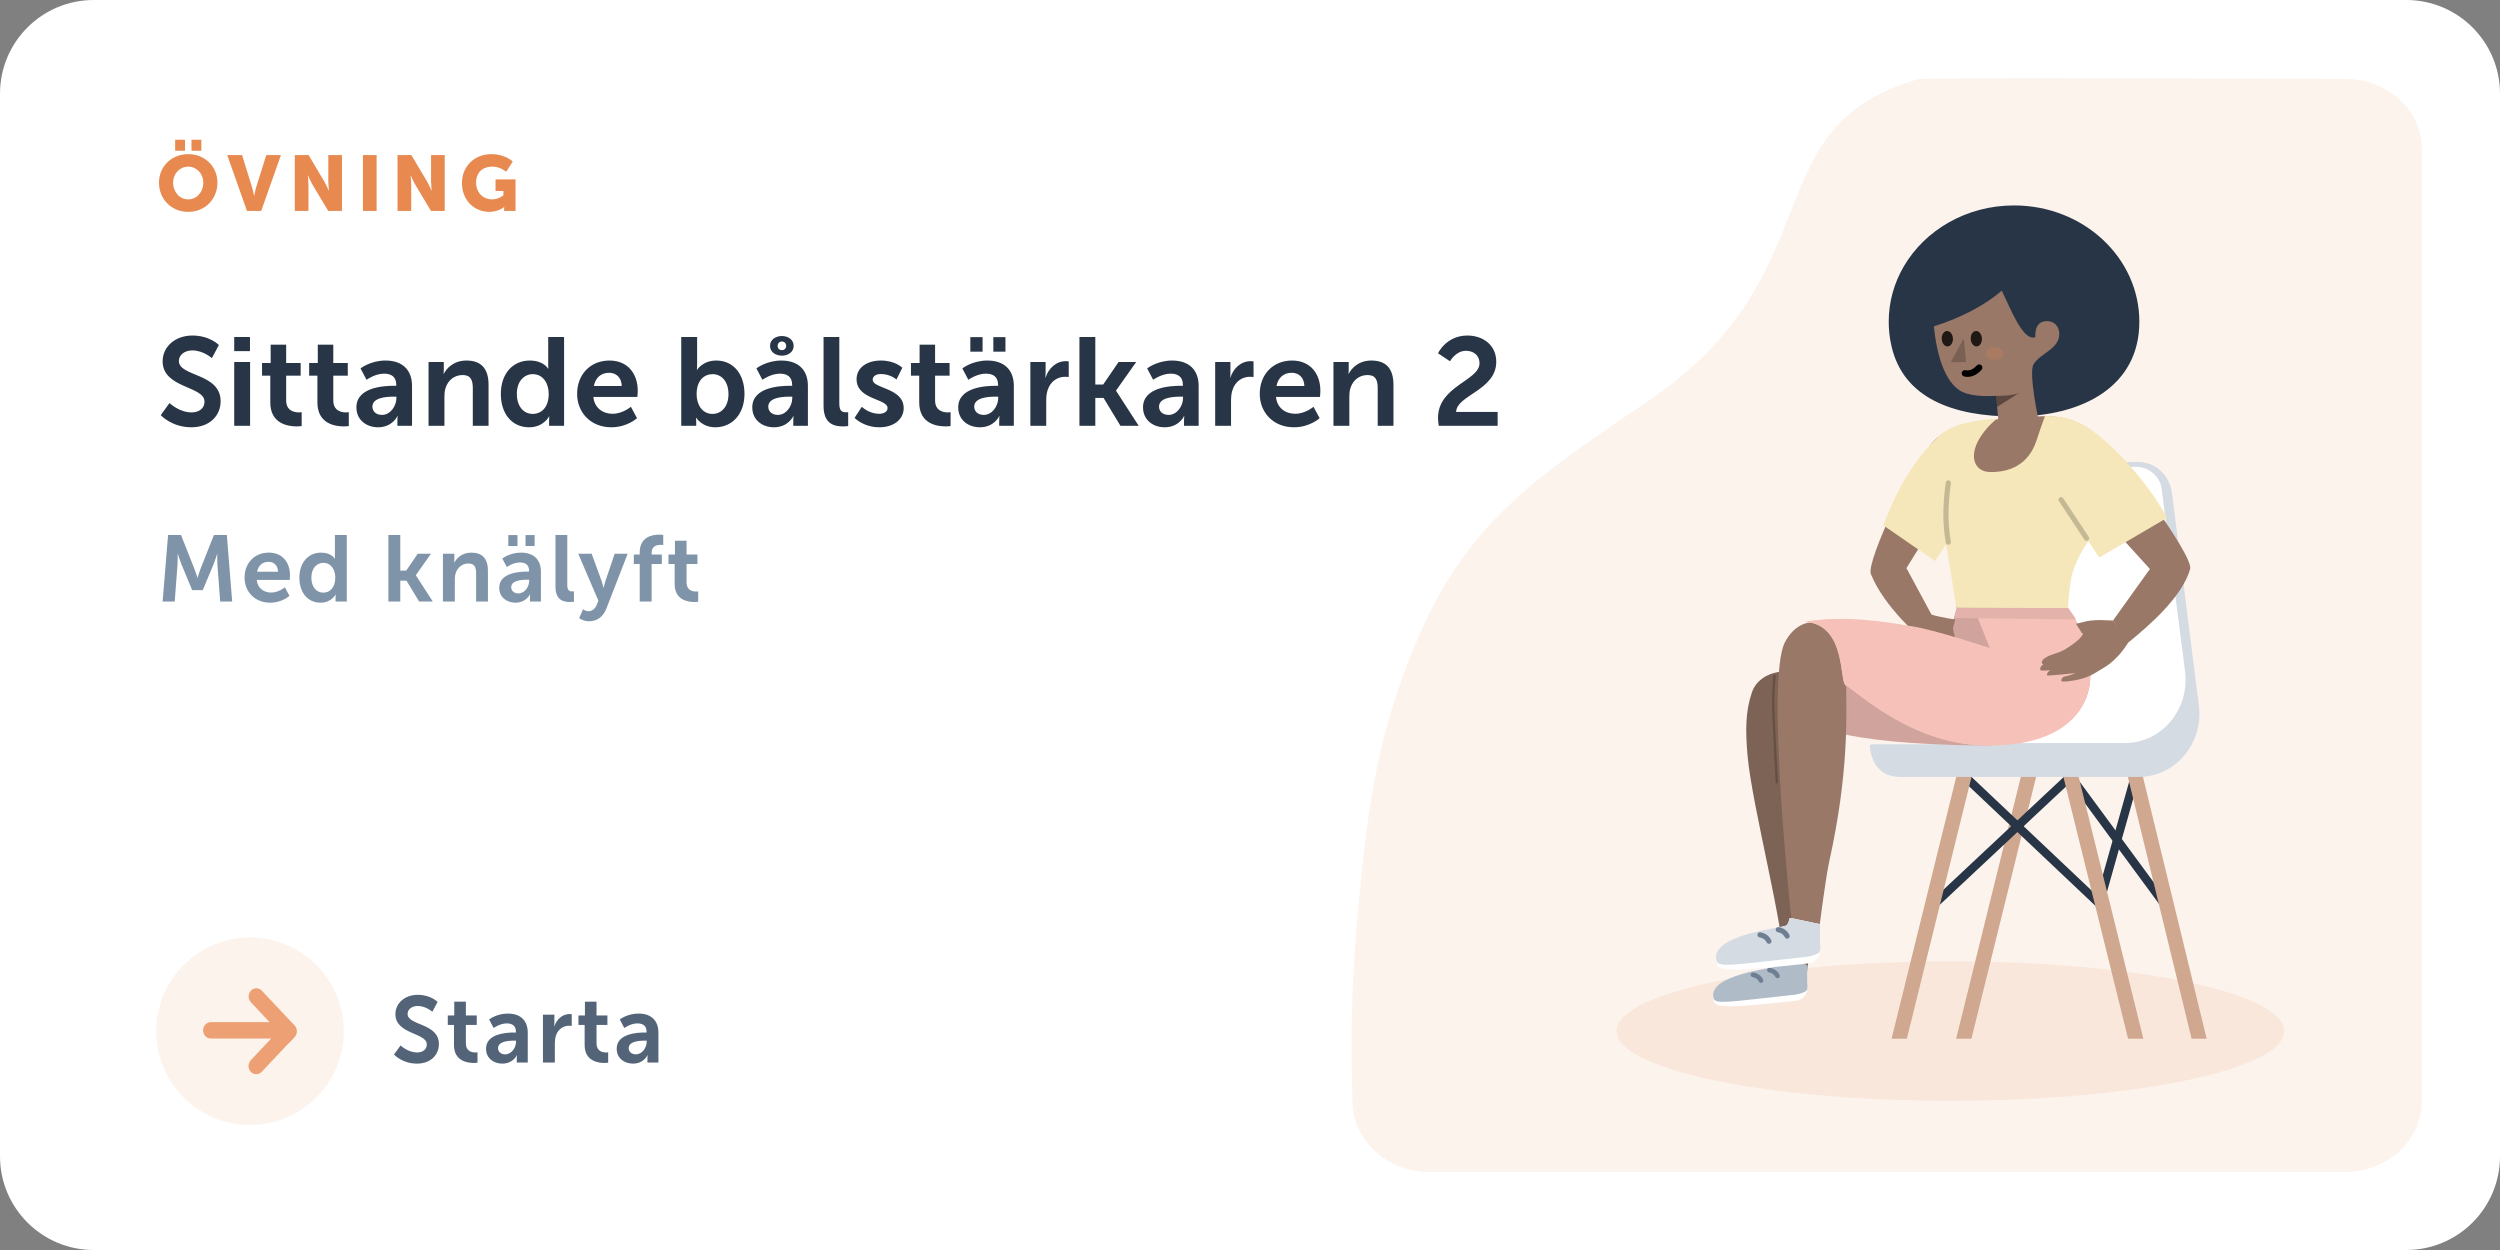<?xml version="1.0" encoding="UTF-8"?> <svg xmlns="http://www.w3.org/2000/svg" width="640" height="320" viewBox="0 0 640 320" fill="none"><rect x="0" y="0" width="640" height="320" fill="#808080" stroke="none"/><path d="M0 24C0 10.745 10.745 0 24 0H616C629.255 0 640 10.745 640 24V296C640 309.255 629.255 320 616 320H24C10.745 320 0 309.255 0 296V24Z" fill="white"></path><path fill-rule="evenodd" clip-rule="evenodd" d="M620 38.268V281.935C620 291.912 611.238 300 600.429 300H365.829C355.279 300 346.628 292.282 346.269 282.55C345.698 267.052 346.036 251.954 347.284 237.257L347.817 231.218C350.235 205.006 352.907 191.425 357.704 177.252L358.603 174.648C371.704 137.477 387.544 125.738 421.255 103.13C470.075 70.39 448.462 33.484 489.678 20.669L490.947 20.288C492.165 19.935 528.689 19.906 600.516 20.203C611.291 20.248 620 28.323 620 38.268Z" fill="#FCF3ED"></path><mask id="mask0_329_16262" style="mask-type:alpha" maskUnits="userSpaceOnUse" x="346" y="20" width="274" height="280"><path fill-rule="evenodd" clip-rule="evenodd" d="M620 38.268V281.935C620 291.912 611.238 300 600.429 300H365.829C355.279 300 346.628 292.282 346.269 282.55C345.698 267.052 346.036 251.954 347.284 237.257L347.817 231.218C350.235 205.006 352.907 191.425 357.704 177.252L358.603 174.648C371.704 137.477 387.544 125.738 421.255 103.13C470.075 70.39 448.462 33.484 489.678 20.669L490.947 20.288C492.165 19.935 528.689 19.906 600.516 20.203C611.291 20.248 620 28.323 620 38.268Z" fill="white"></path></mask><g mask="url(#mask0_329_16262)"> </g><path fill-rule="evenodd" clip-rule="evenodd" d="M501.199 124.231L488.046 145.44L494.557 157.511C494.566 157.504 490.747 165.669 491.663 163.511C491.604 163.124 482.309 155.426 478.936 146.932C477.657 143.711 490.519 116.396 495.98 112.043C501.596 107.566 507.015 107.978 512.082 107.718C516.912 107.472 501.199 124.231 501.199 124.231Z" fill="#997867"></path><ellipse cx="499.303" cy="263.952" rx="85.465" ry="17.849" fill="#FAE7DC"></ellipse><path fill-rule="evenodd" clip-rule="evenodd" d="M517.528 198.087L500.77 265.921H504.685L521.443 198.087H517.528Z" fill="#D0A890"></path><path d="M545.528 198.477L547.624 199.074L538.353 231.984L536.258 231.387L545.528 198.477Z" fill="#273546"></path><path d="M530.927 198.124L555.082 230.942L553.332 232.245L529.177 199.427L530.927 198.124Z" fill="#273546"></path><path d="M529.31 197.974L530.794 199.577L496.153 232.028L494.669 230.425L529.31 197.974Z" fill="#273546"></path><path d="M503.736 197.977L538.051 230.429L536.56 232.025L502.244 199.573L503.736 197.977Z" fill="#273546"></path><path fill-rule="evenodd" clip-rule="evenodd" d="M530.052 198.775L495.411 231.227L530.052 198.775Z" fill="white"></path><path fill-rule="evenodd" clip-rule="evenodd" d="M544.534 198.046L561.05 265.921H564.909L548.392 198.046H544.534Z" fill="#D0A890"></path><path fill-rule="evenodd" clip-rule="evenodd" d="M500.997 198.087L484.239 265.921H488.153L504.911 198.087H500.997Z" fill="#D0A890"></path><path fill-rule="evenodd" clip-rule="evenodd" d="M528.03 198.087L544.788 265.921H548.702L531.944 198.087H528.03Z" fill="#D0A890"></path><path fill-rule="evenodd" clip-rule="evenodd" d="M479.208 190.527C478.895 190.527 478.644 190.778 478.669 191.09C478.82 192.967 479.82 198.891 486.441 198.891H547.527C556.95 198.891 564.201 190.189 562.9 180.439L556.004 126.112C555.407 121.612 551.727 118.264 547.378 118.264H529.273C524.928 118.264 521.248 121.612 520.647 126.112L513.75 180.439C513.697 180.827 513.66 181.215 513.639 181.6L513.601 181.593C513.601 181.593 512.326 190.527 500.468 190.527L479.208 190.527Z" fill="#D4DBE2"></path><path fill-rule="evenodd" clip-rule="evenodd" d="M507.477 190.217C514.37 187.95 514.846 181.593 514.846 181.593L514.883 181.6C514.905 181.215 514.943 180.827 514.996 180.439L521.892 127.363C522.492 122.864 525.599 119.463 530.518 119.515H546.756C551.419 119.515 553.186 123.611 553.314 124.616C555.33 140.332 559.361 171.765 559.361 171.765C560.662 181.515 553.411 190.217 543.988 190.217H507.477Z" fill="white"></path><path fill-rule="evenodd" clip-rule="evenodd" d="M448.521 177.155C449.585 174.075 453.09 171.458 458.545 171.938C463.45 172.37 464.86 174.84 468.542 180.513C472.247 192.83 467.186 211.425 462.61 248.755C462.485 248.746 456.648 246.817 456.578 246.853C456.989 238.383 448.527 206.335 447.382 193.538C446.811 187.157 446.795 182.15 448.521 177.155Z" fill="#7D6355"></path><path fill-rule="evenodd" clip-rule="evenodd" d="M462.655 247.315C462.655 247.173 462.555 247.051 462.417 247.022L455.905 245.65C455.723 245.612 455.547 245.747 455.519 245.931C455.456 246.34 455.29 247.002 454.858 247.362C454.204 247.909 437.502 250.012 438.674 256.167C439.064 258.215 443.467 257.947 459.443 256.22L459.93 256.167C461.254 256.022 462.32 255.005 462.534 253.681C462.645 252.991 462.685 252.223 462.655 251.378V247.315Z" fill="white"></path><path fill-rule="evenodd" clip-rule="evenodd" d="M462.655 247.315C462.655 247.173 462.555 247.051 462.417 247.022L455.905 245.65C455.723 245.612 455.547 245.747 455.519 245.931C455.456 246.34 455.29 247.002 454.858 247.362C454.204 247.909 436.995 249.439 438.674 255.57C439.113 257.173 442.578 256.475 458.554 254.747C458.554 254.747 462.441 254.463 462.655 253.14C462.766 252.449 462.685 252.223 462.655 251.378V247.315Z" fill="#B0BBC8"></path><path fill-rule="evenodd" clip-rule="evenodd" d="M453.063 247.761C452.74 247.706 452.434 247.924 452.379 248.249C452.324 248.573 452.541 248.881 452.863 248.937C453.647 249.071 454.177 249.453 454.508 250.109C454.656 250.403 455.013 250.52 455.304 250.371C455.596 250.222 455.713 249.863 455.565 249.57C455.061 248.571 454.209 247.958 453.063 247.761Z" fill="#6F7F93"></path><path fill-rule="evenodd" clip-rule="evenodd" d="M448.844 248.954C448.521 248.898 448.215 249.117 448.16 249.441C448.105 249.766 448.322 250.074 448.644 250.129C449.428 250.264 449.958 250.645 450.289 251.302C450.437 251.595 450.794 251.713 451.085 251.564C451.377 251.415 451.494 251.056 451.346 250.762C450.842 249.763 449.99 249.151 448.844 248.954Z" fill="#6F7F93"></path><path fill-rule="evenodd" clip-rule="evenodd" d="M461.037 171.664C461.102 171.7 466.011 173.259 468.64 178.933C471.268 184.607 470.903 187.642 471.686 187.855C475.868 188.994 489.469 190.853 507.464 190.82C525.459 190.786 534.879 183.579 535.117 173.207C535.355 162.835 529.761 156.527 529.761 156.527L500.965 155.539L498.618 163.926C498.618 163.926 483.533 161.961 474.873 163.926C466.214 165.89 460.909 171.594 461.037 171.664Z" fill="#D0A49D"></path><path fill-rule="evenodd" clip-rule="evenodd" d="M456.931 164.438C462.109 154.494 473.344 160.853 472.651 167.128C473.458 169.199 472.553 171.428 472.607 175.405C472.722 183.824 473.221 198.217 468.322 220.368C467.249 225.222 465.525 239.285 465.525 239.285L458.569 235.049C458.569 235.049 451.978 173.948 456.931 164.438Z" fill="#997867"></path><path fill-rule="evenodd" clip-rule="evenodd" d="M462.109 159.194C472.654 159.886 470.884 174.456 472.447 175.382C475.839 177.392 489.151 190.207 507.464 190.82C525.776 191.432 534.879 183.579 535.117 173.207C535.355 162.835 529.761 156.527 529.761 156.527L505.671 156.527L509.373 165.918L503.549 164.153C503.549 164.153 480.256 155.972 462.109 159.194Z" fill="#F5C1B9"></path><path fill-rule="evenodd" clip-rule="evenodd" d="M483.511 82.373C483.511 84.478 483.747 86.532 484.197 88.515C487.244 102.017 500.142 106.624 515.594 106.624C533.309 106.624 547.673 98.823 547.673 82.373C547.673 65.923 533.309 52.59 515.594 52.59C503.413 52.59 492.817 58.89 487.384 68.174C484.915 72.395 483.511 77.232 483.511 82.373Z" fill="#273546"></path><mask id="mask1_329_16262" style="mask-type:alpha" maskUnits="userSpaceOnUse" x="483" y="52" width="65" height="55"><path fill-rule="evenodd" clip-rule="evenodd" d="M483.511 82.373C483.511 84.478 483.747 86.532 484.197 88.515C487.244 102.017 500.142 106.624 515.594 106.624C533.309 106.624 547.673 98.823 547.673 82.373C547.673 65.923 533.309 52.59 515.594 52.59C503.413 52.59 492.817 58.89 487.384 68.174C484.915 72.395 483.511 77.232 483.511 82.373Z" fill="white"></path></mask><g mask="url(#mask1_329_16262)"> </g><path fill-rule="evenodd" clip-rule="evenodd" d="M512.722 101.34C512.722 101.34 516.955 101.465 518.759 100.473L512.947 104.146L512.722 101.34Z" fill="#CF3E83"></path><path fill-rule="evenodd" clip-rule="evenodd" d="M512.46 74.406C508.338 77.976 502.236 81.295 495.073 83.551C495.529 88.436 497.044 96.854 501.611 99.912C503.769 101.356 507.698 101.534 511.045 101.34L511.813 110.908L521.762 106.987C521.762 106.987 519.279 95.357 520.609 93.22C522.394 90.34 527.172 89.413 527.178 85.433C527.18 84.255 526.495 82.215 523.968 82.211C520.575 82.206 521.058 86.296 521.058 86.296C517.937 87.518 514.756 79.148 512.46 74.406V74.406Z" fill="#997867"></path><path opacity="0.2" fill-rule="evenodd" clip-rule="evenodd" d="M502.8 87.049C502.787 86.901 502.59 86.86 502.519 86.99L499.494 92.526C499.439 92.627 499.513 92.749 499.628 92.748L503.138 92.695C503.225 92.693 503.293 92.618 503.285 92.531L502.8 87.049Z" fill="black"></path><path opacity="0.8" fill-rule="evenodd" clip-rule="evenodd" d="M504.508 86.784C504.569 87.875 505.259 88.725 506.049 88.683C506.84 88.64 507.433 87.722 507.372 86.631C507.312 85.54 506.622 84.69 505.831 84.732C505.04 84.775 504.448 85.693 504.508 86.784Z" fill="black"></path><path opacity="0.8" fill-rule="evenodd" clip-rule="evenodd" d="M497.082 86.784C497.142 87.875 497.832 88.725 498.623 88.683C499.413 88.64 500.006 87.722 499.945 86.631C499.885 85.54 499.195 84.689 498.404 84.732C497.613 84.774 497.021 85.693 497.082 86.784Z" fill="black"></path><path d="M507.22 93.5C506.884 93.195 506.367 93.223 506.064 93.561C505.495 94.199 504.911 94.567 504.33 94.731C503.973 94.832 503.654 94.847 503.393 94.811L503.279 94.791C503.263 94.788 503.256 94.786 503.258 94.787C502.828 94.647 502.367 94.885 502.228 95.318C502.089 95.751 502.325 96.215 502.755 96.355C502.82 96.376 502.915 96.4 503.037 96.422C504.353 96.657 505.887 96.224 507.281 94.663C507.583 94.325 507.556 93.804 507.22 93.5Z" fill="black"></path><ellipse opacity="0.2" rx="2.292" ry="1.647" transform="matrix(-1 0 0 1 510.65 90.496)" fill="#E88950"></ellipse><path opacity="0.399" fill-rule="evenodd" clip-rule="evenodd" d="M511.058 101.339C511.058 101.339 515.291 101.465 517.095 100.474L511.283 104.146L511.058 101.339Z" fill="black"></path><path fill-rule="evenodd" clip-rule="evenodd" d="M465.935 236.829C465.935 236.687 465.835 236.565 465.696 236.536L458.438 235.007C458.256 234.968 458.08 235.103 458.053 235.287C457.988 235.735 457.808 236.497 457.317 236.907C456.594 237.51 438.134 239.836 439.43 246.638C439.861 248.902 444.727 248.606 462.385 246.696L462.923 246.638C464.387 246.478 465.565 245.354 465.801 243.89C465.924 243.128 465.968 242.279 465.935 241.345V236.829Z" fill="white"></path><path fill-rule="evenodd" clip-rule="evenodd" d="M465.935 236.829C465.935 236.687 465.835 236.565 465.696 236.536L458.438 235.007C458.256 234.968 458.08 235.103 458.053 235.287C457.988 235.735 457.808 236.497 457.317 236.907C456.594 237.51 437.574 239.203 439.43 245.979C439.915 247.751 443.744 246.979 461.402 245.069C461.402 245.069 465.699 244.755 465.935 243.292C466.058 242.529 465.968 242.279 465.935 241.345V236.829Z" fill="#D4DBE2"></path><path fill-rule="evenodd" clip-rule="evenodd" d="M455.333 237.348C454.977 237.287 454.638 237.528 454.577 237.887C454.517 238.245 454.756 238.586 455.113 238.647C455.978 238.796 456.565 239.217 456.93 239.943C457.094 240.267 457.488 240.397 457.811 240.232C458.133 240.068 458.262 239.671 458.098 239.347C457.541 238.242 456.6 237.566 455.333 237.348Z" fill="#6F7F93"></path><path fill-rule="evenodd" clip-rule="evenodd" d="M450.67 238.666C450.313 238.604 449.975 238.846 449.914 239.204C449.854 239.563 450.093 239.904 450.45 239.965C451.315 240.114 451.902 240.535 452.267 241.261C452.431 241.585 452.825 241.715 453.147 241.55C453.47 241.386 453.599 240.989 453.435 240.665C452.878 239.56 451.937 238.883 450.67 238.666Z" fill="#6F7F93"></path><path opacity="0.149" d="M536.115 129.907L532.707 126.257" stroke="black" stroke-width="0.5" stroke-linecap="round"></path><path d="M454.291 173.053C454.291 173.053 453.94 176.065 453.94 179.77C453.94 183.476 454.857 200.27 454.857 200.27" stroke="black" stroke-opacity="0.2" stroke-width="0.6" stroke-linecap="round"></path><path fill-rule="evenodd" clip-rule="evenodd" d="M529.434 155.539L500.965 155.539L500.203 158.231L531.491 158.56L529.434 155.539Z" fill="#E2B2AB"></path><path fill-rule="evenodd" clip-rule="evenodd" d="M502.975 169.947C502.975 169.947 503.646 170.646 503.316 171.275C503.273 171.353 502.244 171.196 501.147 170.884C499.779 170.496 498.29 169.925 498.29 169.925L499.243 170.404L499.863 170.756C499.863 170.756 500.371 171.208 500.077 171.813C499.959 172.052 499.407 172.125 498.102 171.655C496.072 170.926 495.45 170.465 494.382 169.307C494.292 169.209 494.205 169.117 494.12 169.028C493.01 167.854 492.454 167.443 491.358 165.337C490.872 164.403 490.227 162.873 490.038 162.099L494.498 157.297C494.498 157.297 494.619 157.468 496.622 157.886C498.625 158.304 499.516 158.456 500.546 158.559L500.146 160.121C500.062 160.139 499.587 161.661 501.149 164.488C501.471 165.072 503.867 166.46 503.867 166.46C504.387 166.878 505.521 167.682 505.145 168.552C505.052 168.768 504.718 168.873 504.718 168.873C504.718 168.873 505.442 169.355 505.023 170.216C504.859 170.556 502.975 169.947 502.975 169.947Z" fill="#997867"></path><path fill-rule="evenodd" clip-rule="evenodd" d="M462.109 159.193C472.654 159.886 470.884 174.456 472.447 175.382C475.839 177.392 489.151 190.207 507.464 190.82C525.776 191.432 508.97 165.814 508.97 165.814C508.97 165.814 495.725 161.305 489.561 160.351C478.736 158.675 469.757 157.915 462.109 159.193Z" fill="#F5C1B9"></path><path fill-rule="evenodd" clip-rule="evenodd" d="M529.173 155.254L500.825 155.591C500.825 155.591 500.751 150.492 500.164 145.656C500.084 144.992 499.977 144.244 499.859 143.419C499.119 138.248 497.951 130.078 500.164 120.681C501.16 116.456 505.628 107.922 505.628 107.922C505.628 107.922 511.921 107.166 517.002 106.897C517.685 106.861 518.376 106.812 519.074 106.763C523.814 106.427 528.887 106.068 534.44 109.589C540.633 113.516 561.664 142.172 560.682 145.656C558.588 153.086 549.401 160.711 545.955 163.571C545.14 164.247 544.647 164.657 544.643 164.735C544.92 165.232 544.87 165.18 544.63 164.807C544.142 165.605 542.947 167.21 542.073 168.107C540.363 169.86 539.527 170.365 538.245 171.14C538.029 171.27 537.801 171.408 537.554 171.561C537.526 171.578 537.498 171.596 537.469 171.613C537.365 171.677 537.258 171.743 537.149 171.813C535.488 172.864 533.725 173.729 531.04 174.172C529.314 174.458 527.799 174.606 527.734 174.335C527.572 173.648 528.331 173.252 528.331 173.252L529.904 172.856L531.368 172.314C531.368 172.314 524.118 173.093 524.056 172.891C523.858 172.173 524.894 171.543 524.894 171.543C524.894 171.543 522.423 171.882 522.334 171.497C522.103 170.518 523.133 170.126 523.133 170.126C523.133 170.126 522.763 169.961 522.72 169.718C522.558 168.81 523.942 168.172 524.752 167.798C524.817 167.768 524.878 167.74 524.934 167.713C524.934 167.713 527.637 166.851 528.383 166.402C532.102 164.164 532.791 163.071 533.146 162.465C533.157 162.447 533.167 162.429 533.177 162.411C533.207 162.361 533.234 162.314 533.262 162.271C533.225 162.249 533.178 162.208 533.128 162.165C533.059 162.105 532.986 162.041 532.93 162.022L531.46 159.691C531.982 159.592 532.48 159.459 532.973 159.328C533.666 159.143 534.35 158.961 535.076 158.88C537.053 158.658 538.296 158.758 538.296 158.758L540.935 158.853L542.107 160.721C541.457 159.656 540.949 158.817 540.953 158.819L550.376 145.656L536.814 130.743C536.814 130.743 530.321 143.699 529.532 148.737C528.927 152.588 529.173 155.254 529.173 155.254Z" fill="#997867"></path><path opacity="0.149" d="M536.115 129.907L532.707 126.257" stroke="black" stroke-width="0.5" stroke-linecap="round"></path><path fill-rule="evenodd" clip-rule="evenodd" d="M521.412 112.576C519.242 119.334 514.095 120.853 509.609 120.845C505.419 120.839 503.996 116.886 506.719 112.305C508.471 109.356 510.747 107.551 511.265 107.163C505.974 107.518 499.673 108.573 496.622 111.419C490.814 116.838 486.241 123.632 482.116 134.479L495.38 143.633L498.173 139.293C498.173 139.293 498.388 140.386 499.237 145.605C500.086 150.824 500.825 155.591 500.825 155.591H529.414C529.414 155.591 529.527 152.445 530.126 148.598C530.907 143.568 534.619 138.516 534.619 138.516L537.413 142.741L554.79 132.551C549.101 122.233 539.856 112.911 534.566 109.525C530.666 107.028 527.005 106.484 523.531 106.499C523.397 106.851 522.431 109.404 521.412 112.576ZM521.319 106.572C521.508 106.562 521.698 106.552 521.888 106.543L521.319 106.572Z" fill="#F5E7B9"></path><path opacity="0.2" d="M498.854 122.979C498.492 122.93 498.159 123.183 498.11 123.544C497.26 129.842 497.318 134.091 498.113 138.912C498.172 139.271 498.512 139.515 498.873 139.456C499.234 139.397 499.478 139.058 499.419 138.699C498.645 134.007 498.589 129.889 499.421 123.72C499.47 123.359 499.216 123.027 498.854 122.979Z" fill="black"></path><path opacity="0.2" d="M528.164 127.549C527.963 127.247 527.557 127.165 527.256 127.367C526.97 127.558 526.882 127.937 527.046 128.234L527.074 128.28L533.621 138.165C533.822 138.467 534.228 138.549 534.529 138.347C534.815 138.156 534.903 137.777 534.739 137.48L534.711 137.434L528.164 127.549Z" fill="black"></path><path d="M40.7 46.76C40.7 50.96 43.86 54.24 48.18 54.24C52.5 54.24 55.66 50.96 55.66 46.76C55.66 42.66 52.5 39.46 48.18 39.46C43.86 39.46 40.7 42.66 40.7 46.76ZM44.32 46.76C44.32 44.42 46.04 42.66 48.18 42.66C50.32 42.66 52.04 44.42 52.04 46.76C52.04 49.2 50.32 51.04 48.18 51.04C46.04 51.04 44.32 49.2 44.32 46.76ZM49.02 38.58H51.54V35.78H49.02V38.58ZM44.84 38.58H47.36V35.78H44.84V38.58ZM63.229 54H66.869L71.909 39.7H68.169L65.609 47.84C65.329 48.74 65.069 50.14 65.069 50.14H65.029C65.029 50.14 64.769 48.74 64.489 47.84L61.969 39.7H58.169L63.229 54ZM75.465 54H78.965V47.34C78.965 46.44 78.805 44.9 78.805 44.9H78.845C78.845 44.9 79.485 46.4 80.045 47.34L84.025 54H87.545V39.7H84.045V46.38C84.045 47.28 84.205 48.82 84.205 48.82H84.165C84.165 48.82 83.525 47.32 82.965 46.38L79.005 39.7H75.465V54ZM92.914 54H96.414V39.7H92.914V54ZM101.77 54H105.27V47.34C105.27 46.44 105.11 44.9 105.11 44.9H105.15C105.15 44.9 105.79 46.4 106.35 47.34L110.33 54H113.85V39.7H110.35V46.38C110.35 47.28 110.51 48.82 110.51 48.82H110.47C110.47 48.82 109.83 47.32 109.27 46.38L105.31 39.7H101.77V54ZM118.259 46.82C118.259 51.5 121.619 54.24 125.279 54.24C127.659 54.24 129.039 53 129.039 53H129.079C129.079 53 129.059 53.3 129.059 53.6V54H131.979V45.92H126.859V48.9H128.879V50C128.879 50 127.659 51.04 125.979 51.04C123.759 51.04 121.879 49.42 121.879 46.7C121.879 44.58 123.099 42.66 126.099 42.66C128.119 42.66 129.579 43.98 129.579 43.98L131.259 41.36C131.259 41.36 129.419 39.46 125.759 39.46C121.399 39.46 118.259 42.66 118.259 46.82Z" fill="#E88950"></path><path d="M41.152 106.28C41.152 106.28 43.936 109.384 48.992 109.384C53.728 109.384 56.48 106.344 56.48 102.728C56.48 95.464 45.792 96.456 45.792 92.424C45.792 90.824 47.296 89.704 49.216 89.704C52.064 89.704 54.24 91.688 54.24 91.688L56.032 88.328C56.032 88.328 53.728 85.896 49.248 85.896C44.896 85.896 41.632 88.712 41.632 92.488C41.632 99.464 52.352 98.76 52.352 102.824C52.352 104.68 50.784 105.576 49.056 105.576C45.856 105.576 43.392 103.176 43.392 103.176L41.152 106.28ZM59.959 89.896H63.991V86.28H59.959V89.896ZM59.959 109H64.023V92.68H59.959V109ZM69.194 103.016C69.194 108.488 73.706 109.16 75.978 109.16C76.746 109.16 77.226 109.064 77.226 109.064V105.512C77.226 105.512 76.938 105.576 76.49 105.576C75.37 105.576 73.258 105.192 73.258 102.504V96.168H76.97V92.936H73.258V88.232H69.29V92.936H67.082V96.168H69.194V103.016ZM81.257 103.016C81.257 108.488 85.769 109.16 88.04 109.16C88.808 109.16 89.288 109.064 89.288 109.064V105.512C89.288 105.512 89.001 105.576 88.552 105.576C87.433 105.576 85.32 105.192 85.32 102.504V96.168H89.032V92.936H85.32V88.232H81.353V92.936H79.144V96.168H81.257V103.016ZM91.239 104.296C91.239 107.56 93.863 109.384 96.775 109.384C100.487 109.384 101.767 106.504 101.735 106.504H101.799C101.799 106.504 101.735 107.016 101.735 107.656V109H105.479V98.792C105.479 94.664 102.983 92.296 98.695 92.296C94.823 92.296 92.295 94.312 92.295 94.312L93.831 97.224C93.831 97.224 95.975 95.656 98.311 95.656C100.103 95.656 101.447 96.392 101.447 98.536V98.76H100.903C98.247 98.76 91.239 99.112 91.239 104.296ZM95.335 104.104C95.335 101.832 98.695 101.544 100.775 101.544H101.479V101.928C101.479 103.912 99.943 106.216 97.799 106.216C96.135 106.216 95.335 105.192 95.335 104.104ZM109.709 109H113.773V101.512C113.773 100.744 113.837 100.008 114.061 99.336C114.669 97.384 116.269 96.008 118.445 96.008C120.525 96.008 121.037 97.352 121.037 99.336V109H125.069V98.504C125.069 94.184 123.021 92.296 119.405 92.296C116.109 92.296 114.317 94.312 113.613 95.688H113.549C113.549 95.688 113.613 95.176 113.613 94.568V92.68H109.709V109ZM128.214 100.84C128.214 105.896 131.03 109.384 135.446 109.384C139.19 109.384 140.566 106.6 140.566 106.6H140.63C140.63 106.6 140.566 107.048 140.566 107.656V109H144.406V86.28H140.342V93.448C140.342 93.96 140.374 94.376 140.374 94.376H140.31C140.31 94.376 139.19 92.296 135.606 92.296C131.286 92.296 128.214 95.656 128.214 100.84ZM132.31 100.84C132.31 97.608 134.166 95.784 136.406 95.784C139.126 95.784 140.47 98.28 140.47 100.808C140.47 104.424 138.486 105.96 136.374 105.96C133.974 105.96 132.31 103.944 132.31 100.84ZM147.744 100.84C147.744 105.48 151.104 109.384 156.512 109.384C160.576 109.384 163.072 107.048 163.072 107.048L161.504 104.136C161.504 104.136 159.424 105.928 156.8 105.928C154.368 105.928 152.16 104.456 151.904 101.608H163.168C163.168 101.608 163.264 100.52 163.264 100.04C163.264 95.72 160.736 92.296 156.032 92.296C151.168 92.296 147.744 95.816 147.744 100.84ZM152.032 98.824C152.416 96.712 153.856 95.432 155.936 95.432C157.728 95.432 159.104 96.616 159.168 98.824H152.032ZM174.396 109H178.236V108.072C178.236 107.432 178.172 106.952 178.172 106.952H178.236C178.236 106.952 179.708 109.384 183.1 109.384C187.42 109.384 190.588 106.024 190.588 100.84C190.588 95.784 187.772 92.296 183.356 92.296C179.9 92.296 178.46 94.664 178.46 94.664H178.396C178.396 94.664 178.46 94.088 178.46 93.288V86.28H174.396V109ZM178.332 100.936C178.332 97.32 180.316 95.784 182.428 95.784C184.828 95.784 186.492 97.8 186.492 100.904C186.492 104.136 184.636 105.96 182.396 105.96C179.676 105.96 178.332 103.464 178.332 100.936ZM192.583 104.296C192.583 107.56 195.207 109.384 198.119 109.384C201.831 109.384 203.111 106.504 203.079 106.504H203.143C203.143 106.504 203.079 107.016 203.079 107.656V109H206.823V98.792C206.823 94.664 204.327 92.296 200.039 92.296C196.167 92.296 193.639 94.312 193.639 94.312L195.175 97.224C195.175 97.224 197.319 95.656 199.655 95.656C201.447 95.656 202.791 96.392 202.791 98.536V98.76H202.247C199.591 98.76 192.583 99.112 192.583 104.296ZM196.679 104.104C196.679 101.832 200.039 101.544 202.119 101.544H202.823V101.928C202.823 103.912 201.287 106.216 199.143 106.216C197.479 106.216 196.679 105.192 196.679 104.104ZM200.167 91.048C201.671 91.048 203.175 90.184 203.175 88.552C203.175 86.888 201.671 86.024 200.167 86.024C198.631 86.024 197.127 86.888 197.127 88.552C197.127 90.184 198.631 91.048 200.167 91.048ZM200.167 89.64C199.495 89.64 199.079 89.192 199.079 88.552C199.079 87.88 199.527 87.432 200.167 87.432C200.807 87.432 201.255 87.88 201.255 88.552C201.255 89.192 200.807 89.64 200.167 89.64ZM210.829 103.912C210.829 108.584 213.613 109.16 215.853 109.16C216.525 109.16 217.133 109.064 217.133 109.064V105.512C217.133 105.512 216.845 105.544 216.525 105.544C215.469 105.544 214.861 105.096 214.861 103.304V86.28H210.829V103.912ZM218.77 106.984C218.77 106.984 221.042 109.384 225.106 109.384C228.978 109.384 231.346 107.208 231.346 104.488C231.346 99.24 223.41 99.528 223.41 97.224C223.41 96.2 224.434 95.752 225.49 95.752C227.986 95.752 229.49 97.16 229.49 97.16L230.994 94.152C230.994 94.152 229.202 92.296 225.522 92.296C222.002 92.296 219.282 94.056 219.282 97.096C219.282 102.344 227.218 102.024 227.218 104.456C227.218 105.416 226.226 105.928 225.074 105.928C222.418 105.928 220.626 104.136 220.626 104.136L218.77 106.984ZM235.319 103.016C235.319 108.488 239.831 109.16 242.103 109.16C242.871 109.16 243.351 109.064 243.351 109.064V105.512C243.351 105.512 243.063 105.576 242.615 105.576C241.495 105.576 239.383 105.192 239.383 102.504V96.168H243.095V92.936H239.383V88.232H235.415V92.936H233.207V96.168H235.319V103.016ZM245.302 104.296C245.302 107.56 247.926 109.384 250.838 109.384C254.55 109.384 255.83 106.504 255.798 106.504H255.862C255.862 106.504 255.798 107.016 255.798 107.656V109H259.542V98.792C259.542 94.664 257.046 92.296 252.758 92.296C248.886 92.296 246.358 94.312 246.358 94.312L247.894 97.224C247.894 97.224 250.038 95.656 252.374 95.656C254.166 95.656 255.51 96.392 255.51 98.536V98.76H254.966C252.31 98.76 245.302 99.112 245.302 104.296ZM249.398 104.104C249.398 101.832 252.758 101.544 254.838 101.544H255.542V101.928C255.542 103.912 254.006 106.216 251.862 106.216C250.198 106.216 249.398 105.192 249.398 104.104ZM254.294 90.024H257.398V86.312H254.294V90.024ZM248.406 90.024H251.542V86.312H248.406V90.024ZM263.771 109H267.835V102.536C267.835 101.576 267.931 100.68 268.187 99.88C268.955 97.448 270.907 96.456 272.635 96.456C273.179 96.456 273.595 96.52 273.595 96.52V92.52C273.595 92.52 273.243 92.456 272.859 92.456C270.363 92.456 268.411 94.312 267.675 96.648H267.611C267.611 96.648 267.675 96.104 267.675 95.496V92.68H263.771V109ZM276.334 109H280.398V101.864H282.51L286.83 109H291.502L285.71 100.04V99.976L290.862 92.68H286.35L282.414 98.44H280.398V86.28H276.334V109ZM292.614 104.296C292.614 107.56 295.238 109.384 298.15 109.384C301.862 109.384 303.142 106.504 303.11 106.504H303.174C303.174 106.504 303.11 107.016 303.11 107.656V109H306.854V98.792C306.854 94.664 304.358 92.296 300.07 92.296C296.198 92.296 293.67 94.312 293.67 94.312L295.206 97.224C295.206 97.224 297.35 95.656 299.686 95.656C301.478 95.656 302.822 96.392 302.822 98.536V98.76H302.278C299.622 98.76 292.614 99.112 292.614 104.296ZM296.71 104.104C296.71 101.832 300.07 101.544 302.15 101.544H302.854V101.928C302.854 103.912 301.318 106.216 299.174 106.216C297.51 106.216 296.71 105.192 296.71 104.104ZM311.084 109H315.148V102.536C315.148 101.576 315.244 100.68 315.5 99.88C316.268 97.448 318.22 96.456 319.948 96.456C320.492 96.456 320.908 96.52 320.908 96.52V92.52C320.908 92.52 320.556 92.456 320.172 92.456C317.676 92.456 315.724 94.312 314.988 96.648H314.924C314.924 96.648 314.988 96.104 314.988 95.496V92.68H311.084V109ZM322.494 100.84C322.494 105.48 325.854 109.384 331.262 109.384C335.326 109.384 337.822 107.048 337.822 107.048L336.254 104.136C336.254 104.136 334.174 105.928 331.55 105.928C329.118 105.928 326.91 104.456 326.654 101.608H337.918C337.918 101.608 338.014 100.52 338.014 100.04C338.014 95.72 335.486 92.296 330.782 92.296C325.918 92.296 322.494 95.816 322.494 100.84ZM326.782 98.824C327.166 96.712 328.606 95.432 330.686 95.432C332.478 95.432 333.854 96.616 333.918 98.824H326.782ZM341.365 109H345.429V101.512C345.429 100.744 345.493 100.008 345.717 99.336C346.325 97.384 347.925 96.008 350.101 96.008C352.181 96.008 352.693 97.352 352.693 99.336V109H356.725V98.504C356.725 94.184 354.677 92.296 351.061 92.296C347.765 92.296 345.973 94.312 345.269 95.688H345.205C345.205 95.688 345.269 95.176 345.269 94.568V92.68H341.365V109ZM368.323 109H383.395V105.448H372.771C372.867 101.16 383.043 99.912 383.043 92.616C383.043 88.328 379.651 85.896 375.651 85.896C370.211 85.896 368.131 90.44 368.131 90.44L371.203 92.488C371.203 92.488 372.643 89.8 375.299 89.8C377.219 89.8 378.755 90.984 378.755 92.968C378.755 97.48 368.131 98.792 368.131 106.984C368.131 107.624 368.227 108.264 368.323 109Z" fill="#273546"></path><path d="M41.632 154H44.728L45.448 144.472C45.52 143.344 45.472 141.808 45.472 141.808H45.52C45.52 141.808 46.048 143.488 46.456 144.472L49.192 151.072H51.904L54.664 144.472C55.072 143.488 55.576 141.832 55.576 141.832H55.624C55.624 141.832 55.576 143.344 55.648 144.472L56.368 154H59.44L58.072 136.96H54.76L51.424 145.384C51.04 146.392 50.584 147.88 50.584 147.88H50.536C50.536 147.88 50.056 146.392 49.672 145.384L46.336 136.96H43.024L41.632 154ZM62.606 147.88C62.606 151.36 65.126 154.288 69.182 154.288C72.23 154.288 74.102 152.536 74.102 152.536L72.926 150.352C72.926 150.352 71.366 151.696 69.398 151.696C67.574 151.696 65.918 150.592 65.726 148.456H74.174C74.174 148.456 74.246 147.64 74.246 147.28C74.246 144.04 72.35 141.472 68.822 141.472C65.174 141.472 62.606 144.112 62.606 147.88ZM65.822 146.368C66.11 144.784 67.19 143.824 68.75 143.824C70.094 143.824 71.126 144.712 71.174 146.368H65.822ZM76.639 147.88C76.639 151.672 78.751 154.288 82.063 154.288C84.871 154.288 85.903 152.2 85.903 152.2H85.951C85.951 152.2 85.903 152.536 85.903 152.992V154H88.783V136.96H85.735V142.336C85.735 142.72 85.759 143.032 85.759 143.032H85.711C85.711 143.032 84.871 141.472 82.183 141.472C78.943 141.472 76.639 143.992 76.639 147.88ZM79.711 147.88C79.711 145.456 81.103 144.088 82.783 144.088C84.823 144.088 85.831 145.96 85.831 147.856C85.831 150.568 84.343 151.72 82.759 151.72C80.959 151.72 79.711 150.208 79.711 147.88ZM99.427 154H102.475V148.648H104.059L107.299 154H110.803L106.459 147.28V147.232L110.323 141.76H106.939L103.987 146.08H102.475V136.96H99.427V154ZM113.389 154H116.437V148.384C116.437 147.808 116.485 147.256 116.653 146.752C117.109 145.288 118.309 144.256 119.941 144.256C121.501 144.256 121.885 145.264 121.885 146.752V154H124.909V146.128C124.909 142.888 123.373 141.472 120.661 141.472C118.189 141.472 116.845 142.984 116.317 144.016H116.269C116.269 144.016 116.317 143.632 116.317 143.176V141.76H113.389V154ZM127.796 150.472C127.796 152.92 129.764 154.288 131.948 154.288C134.732 154.288 135.692 152.128 135.668 152.128H135.716C135.716 152.128 135.668 152.512 135.668 152.992V154H138.476V146.344C138.476 143.248 136.604 141.472 133.388 141.472C130.484 141.472 128.588 142.984 128.588 142.984L129.74 145.168C129.74 145.168 131.348 143.992 133.1 143.992C134.444 143.992 135.452 144.544 135.452 146.152V146.32H135.044C133.052 146.32 127.796 146.584 127.796 150.472ZM130.868 150.328C130.868 148.624 133.388 148.408 134.948 148.408H135.476V148.696C135.476 150.184 134.324 151.912 132.716 151.912C131.468 151.912 130.868 151.144 130.868 150.328ZM134.54 139.768H136.868V136.984H134.54V139.768ZM130.124 139.768H132.476V136.984H130.124V139.768ZM142.2 150.184C142.2 153.688 144.288 154.12 145.968 154.12C146.472 154.12 146.928 154.048 146.928 154.048V151.384C146.928 151.384 146.712 151.408 146.472 151.408C145.68 151.408 145.224 151.072 145.224 149.728V136.96H142.2V150.184ZM148.253 158.248C148.253 158.248 149.333 159.04 150.797 159.04C152.645 159.04 154.349 158.08 155.213 155.848L160.685 141.76H157.349L154.949 148.864C154.733 149.512 154.541 150.472 154.541 150.472H154.493C154.493 150.472 154.277 149.464 154.037 148.816L151.469 141.76H148.037L153.197 153.808L152.741 154.888C152.285 155.968 151.469 156.472 150.629 156.472C149.933 156.472 149.261 155.968 149.261 155.968L148.253 158.248ZM163.768 154H166.816V144.376H169.432V141.952H166.816V141.472C166.816 139.696 168.304 139.48 169.168 139.48C169.528 139.48 169.792 139.528 169.792 139.528V136.936C169.792 136.936 169.384 136.864 168.76 136.864C167.056 136.864 163.768 137.392 163.768 141.4V141.952H162.256V144.376H163.768V154ZM172.713 149.512C172.713 153.616 176.097 154.12 177.801 154.12C178.377 154.12 178.737 154.048 178.737 154.048V151.384C178.737 151.384 178.521 151.432 178.185 151.432C177.345 151.432 175.761 151.144 175.761 149.128V144.376H178.545V141.952H175.761V138.424H172.785V141.952H171.129V144.376H172.713V149.512Z" fill="#7F94A9"></path><circle cx="64" cy="264" r="24" fill="#FCF3ED"></circle><path fill-rule="evenodd" clip-rule="evenodd" d="M67.028 253.616L73.993 261.014L73.999 261.008L75.398 262.494C75.519 262.624 75.622 262.765 75.705 262.916C76.177 263.725 76.082 264.802 75.421 265.506L74.022 266.992L73.99 266.959L67.005 274.384C66.233 275.205 64.981 275.205 64.208 274.384C63.435 273.564 63.435 272.233 64.208 271.412L69.427 265.866L53.978 265.866C52.886 265.866 52 264.925 52 263.764C52 262.604 52.886 261.662 53.978 261.662L69.006 261.662L64.231 256.588C63.458 255.767 63.458 254.436 64.231 253.616C65.003 252.795 66.256 252.795 67.028 253.616Z" fill="#ECA073"></path><path d="M100.864 269.96C100.864 269.96 102.952 272.288 106.744 272.288C110.296 272.288 112.36 270.008 112.36 267.296C112.36 261.848 104.344 262.592 104.344 259.568C104.344 258.368 105.472 257.528 106.912 257.528C109.048 257.528 110.68 259.016 110.68 259.016L112.024 256.496C112.024 256.496 110.296 254.672 106.936 254.672C103.672 254.672 101.224 256.784 101.224 259.616C101.224 264.848 109.264 264.32 109.264 267.368C109.264 268.76 108.088 269.432 106.792 269.432C104.392 269.432 102.544 267.632 102.544 267.632L100.864 269.96ZM116.217 267.512C116.217 271.616 119.601 272.12 121.305 272.12C121.881 272.12 122.241 272.048 122.241 272.048V269.384C122.241 269.384 122.025 269.432 121.689 269.432C120.849 269.432 119.265 269.144 119.265 267.128V262.376H122.049V259.952H119.265V256.424H116.289V259.952H114.633V262.376H116.217V267.512ZM124.424 268.472C124.424 270.92 126.392 272.288 128.576 272.288C131.36 272.288 132.32 270.128 132.296 270.128H132.344C132.344 270.128 132.296 270.512 132.296 270.992V272H135.104V264.344C135.104 261.248 133.232 259.472 130.016 259.472C127.112 259.472 125.216 260.984 125.216 260.984L126.368 263.168C126.368 263.168 127.976 261.992 129.728 261.992C131.072 261.992 132.08 262.544 132.08 264.152V264.32H131.672C129.68 264.32 124.424 264.584 124.424 268.472ZM127.496 268.328C127.496 266.624 130.016 266.408 131.576 266.408H132.104V266.696C132.104 268.184 130.952 269.912 129.344 269.912C128.096 269.912 127.496 269.144 127.496 268.328ZM138.996 272H142.044V267.152C142.044 266.432 142.116 265.76 142.308 265.16C142.884 263.336 144.348 262.592 145.644 262.592C146.052 262.592 146.364 262.64 146.364 262.64V259.64C146.364 259.64 146.1 259.592 145.812 259.592C143.94 259.592 142.476 260.984 141.924 262.736H141.876C141.876 262.736 141.924 262.328 141.924 261.872V259.76H138.996V272ZM149.666 267.512C149.666 271.616 153.05 272.12 154.754 272.12C155.33 272.12 155.69 272.048 155.69 272.048V269.384C155.69 269.384 155.474 269.432 155.138 269.432C154.298 269.432 152.714 269.144 152.714 267.128V262.376H155.498V259.952H152.714V256.424H149.738V259.952H148.082V262.376H149.666V267.512ZM157.873 268.472C157.873 270.92 159.841 272.288 162.025 272.288C164.809 272.288 165.769 270.128 165.745 270.128H165.793C165.793 270.128 165.745 270.512 165.745 270.992V272H168.553V264.344C168.553 261.248 166.681 259.472 163.465 259.472C160.561 259.472 158.665 260.984 158.665 260.984L159.817 263.168C159.817 263.168 161.425 261.992 163.177 261.992C164.521 261.992 165.529 262.544 165.529 264.152V264.32H165.121C163.129 264.32 157.873 264.584 157.873 268.472ZM160.945 268.328C160.945 266.624 163.465 266.408 165.025 266.408H165.553V266.696C165.553 268.184 164.401 269.912 162.793 269.912C161.545 269.912 160.945 269.144 160.945 268.328Z" fill="#536479"></path></svg> 